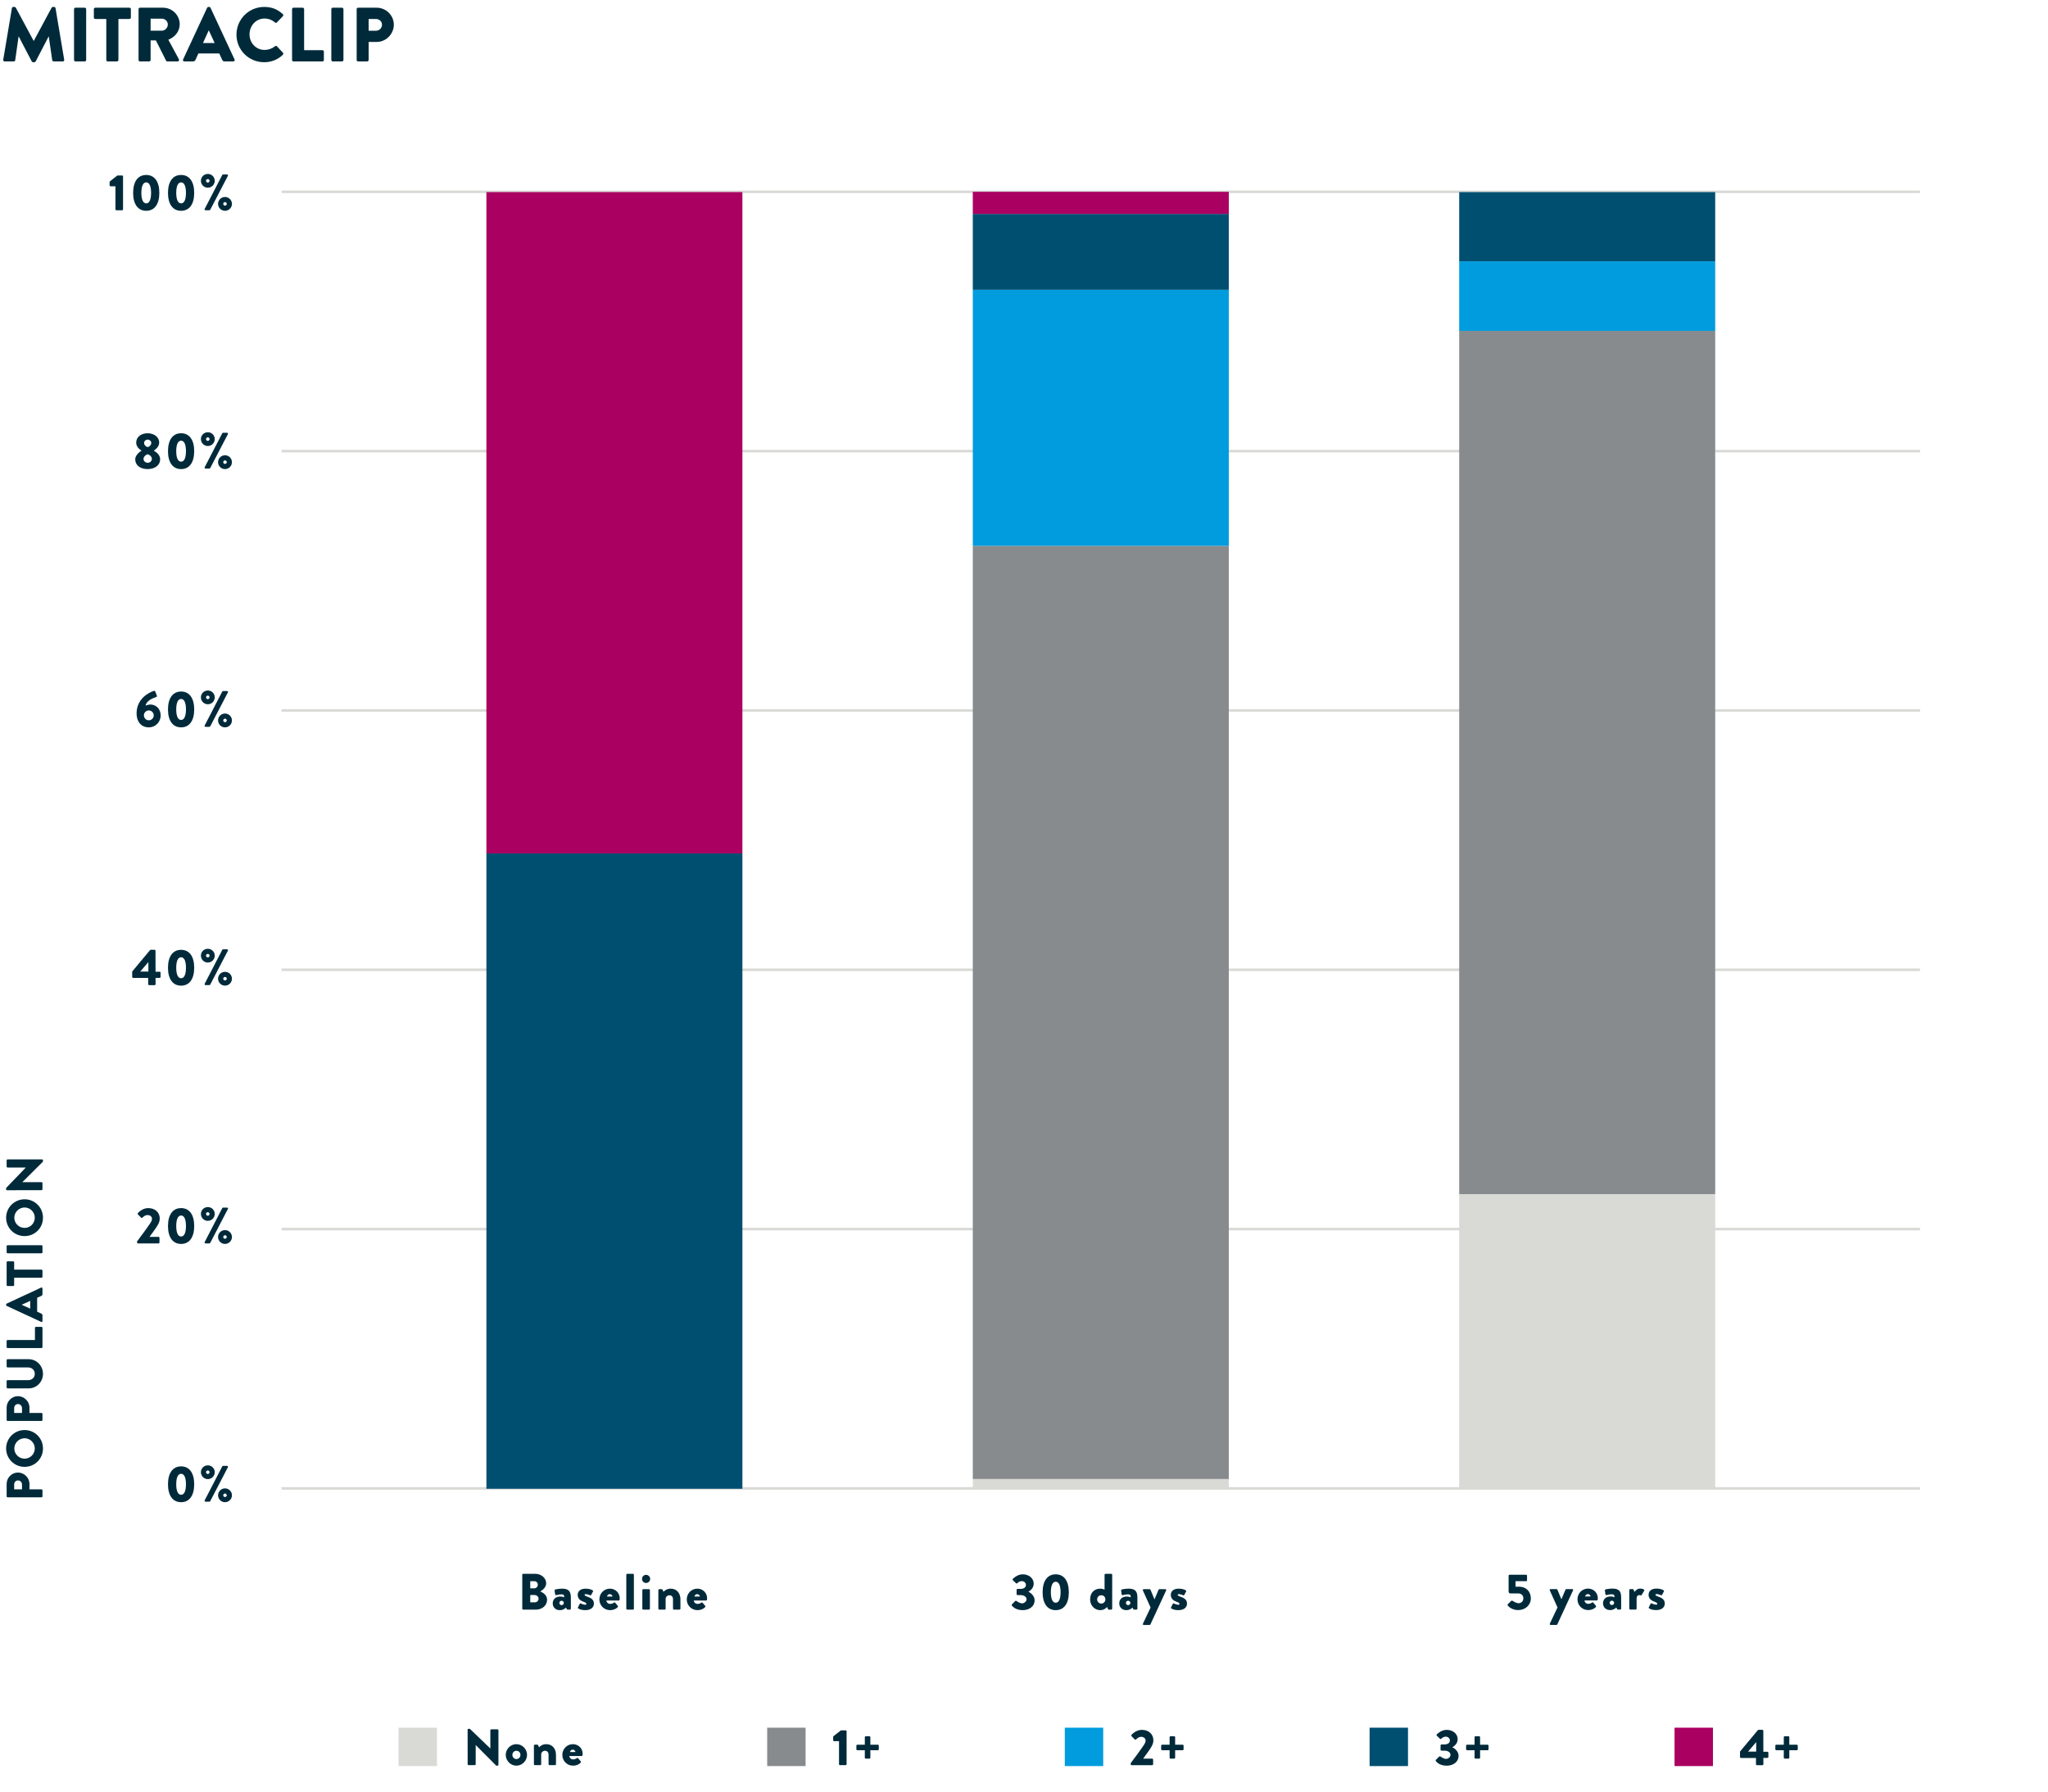 <?xml version="1.0" encoding="UTF-8"?>
<svg xmlns="http://www.w3.org/2000/svg" viewBox="0 0 800 700">
  <defs>
    <style>.cls-1,.cls-2{fill:#004f71;}.cls-3{fill:#002a3a;}.cls-4,.cls-5{fill:#009cde;}.cls-6,.cls-7{fill:#aa0061;}.cls-8,.cls-9{fill:#d9d9d6;}.cls-10,.cls-11{fill:#888b8d;}.cls-11,.cls-9,.cls-7,.cls-5,.cls-2{fill-rule:evenodd;}.cls-12{isolation:isolate;}.cls-13{fill:none;stroke:#d9d9d6;}</style>
  </defs>
  <g id="Lines">
    <line class="cls-13" x1="110" y1="176.26" x2="750" y2="176.26"></line>
    <line class="cls-13" x1="110" y1="277.58" x2="750" y2="277.58"></line>
    <line class="cls-13" x1="110" y1="378.9" x2="750" y2="378.9"></line>
    <line class="cls-13" x1="110" y1="480.22" x2="750" y2="480.22"></line>
    <line class="cls-13" x1="110" y1="74.94" x2="750" y2="74.94"></line>
    <line class="cls-13" x1="110" y1="581.54" x2="750" y2="581.54"></line>
  </g>
  <g id="Planes">
    <rect class="cls-10" x="570" y="129.29" width="100" height="337.36"></rect>
    <rect class="cls-8" x="570" y="466.66" width="100" height="114.88"></rect>
    <rect class="cls-4" x="380" y="113.23" width="100" height="100.1"></rect>
    <rect class="cls-10" x="380" y="213.33" width="100" height="364.55"></rect>
    <rect class="cls-8" x="380" y="577.9" width="100" height="3.64"></rect>
    <rect class="cls-4" x="570" y="102.11" width="100" height="27.19"></rect>
    <rect class="cls-1" x="570" y="75.06" width="100" height="27.04"></rect>
    <rect class="cls-1" x="190" y="333.44" width="100" height="248.24"></rect>
    <rect class="cls-6" x="190" y="75.06" width="100" height="258.38"></rect>
    <rect class="cls-1" x="380" y="83.57" width="100" height="29.66"></rect>
    <rect class="cls-6" x="380" y="74.94" width="100" height="8.63"></rect>
    <path class="cls-11" d="m299.68,675.03h15v15h-15v-15Z"></path>
    <path class="cls-9" d="m155.68,675.03h15v15h-15v-15Z"></path>
    <path class="cls-5" d="m415.94,675.03h15v15h-15v-15Z"></path>
    <path class="cls-2" d="m535,675.03h15v15h-15v-15Z"></path>
    <path class="cls-7" d="m654.12,675.03h15v15h-15v-15Z"></path>
  </g>
  <g id="Typo_vectorized">
    <g class="cls-12">
      <g class="cls-12">
        <path class="cls-3" d="m2.97,585.02c-.2,0-.38-.16-.38-.38v-4.82c0-2.46,2-4.48,4.42-4.48s4.5,2.02,4.5,4.46v2.1h4.7c.2,0,.38.18.38.38v2.36c0,.22-.18.38-.38.38H2.97Zm5.62-5.02c0-.86-.68-1.58-1.58-1.58-.84,0-1.48.72-1.48,1.58v1.9h3.06v-1.9Z"></path>
        <path class="cls-3" d="m2.39,565.94c0-4,3.22-7.2,7.22-7.2s7.18,3.2,7.18,7.2-3.18,7.18-7.18,7.18-7.22-3.18-7.22-7.18Zm11.2,0c0-2.2-1.8-4-3.98-4s-4.02,1.8-4.02,4,1.82,3.98,4.02,3.98,3.98-1.8,3.98-3.98Z"></path>
        <path class="cls-3" d="m2.97,555.18c-.2,0-.38-.16-.38-.38v-4.82c0-2.46,2-4.48,4.42-4.48s4.5,2.02,4.5,4.46v2.1h4.7c.2,0,.38.18.38.38v2.36c0,.22-.18.38-.38.38H2.97Zm5.62-5.02c0-.86-.68-1.58-1.58-1.58-.84,0-1.48.72-1.48,1.58v1.9h3.06v-1.9Z"></path>
        <path class="cls-3" d="m2.97,542.46c-.2,0-.38-.18-.38-.38v-2.46c0-.22.18-.38.38-.38h8.1c1.4,0,2.52-1.04,2.52-2.46s-1.12-2.5-2.52-2.5H2.97c-.2,0-.38-.16-.38-.38v-2.46c0-.2.18-.38.38-.38h8.26c3.04,0,5.56,2.56,5.56,5.72s-2.52,5.68-5.56,5.68H2.97Z"></path>
        <path class="cls-3" d="m2.97,526.7c-.2,0-.38-.16-.38-.38v-2.38c0-.2.18-.38.38-.38h10.68v-4.76c0-.22.18-.38.38-.38h2.18c.2,0,.38.16.38.38v7.52c0,.22-.18.38-.38.38H2.97Z"></path>
        <path class="cls-3" d="m16.07,516.48l-13.46-6.26c-.12-.06-.22-.2-.22-.34v-.2c0-.14.1-.28.22-.34l13.46-6.26c.26-.12.52.04.52.34v2.22c0,.36-.12.52-.5.7l-1.58.72v5.44l1.6.72c.24.1.48.32.48.72v2.2c0,.3-.26.46-.52.34Zm-4.28-8.22l-3.3,1.52v.02l3.3,1.5v-3.04Z"></path>
        <path class="cls-3" d="m5.53,499.22v2.86c0,.22-.18.38-.38.38h-2.18c-.2,0-.38-.16-.38-.38v-8.88c0-.22.18-.38.38-.38h2.18c.2,0,.38.16.38.38v2.86h10.68c.2,0,.38.18.38.38v2.4c0,.2-.18.38-.38.38H5.53Z"></path>
        <path class="cls-3" d="m2.97,489.68c-.2,0-.38-.18-.38-.38v-2.4c0-.2.18-.38.38-.38h13.24c.2,0,.38.18.38.38v2.4c0,.2-.18.38-.38.38H2.97Z"></path>
        <path class="cls-3" d="m2.39,475.78c0-4,3.22-7.2,7.22-7.2s7.18,3.2,7.18,7.2-3.18,7.18-7.18,7.18-7.22-3.18-7.22-7.18Zm11.2,0c0-2.2-1.8-4-3.98-4s-4.02,1.8-4.02,4,1.82,3.98,4.02,3.98,3.98-1.8,3.98-3.98Z"></path>
        <path class="cls-3" d="m2.75,465.04c-.2,0-.36-.18-.36-.38v-.5l7.68-7.98v-.02H2.97c-.2,0-.38-.16-.38-.38v-2.4c0-.2.18-.38.38-.38h13.46c.2,0,.36.18.36.38v.32c0,.06-.06.22-.1.26l-7.94,7.9v.02h7.46c.2,0,.38.16.38.38v2.38c0,.2-.18.38-.38.38l-13.46.02Z"></path>
      </g>
    </g>
    <g class="cls-12">
      <g class="cls-12">
        <path class="cls-3" d="m45.1,72.78h-1.92c-.2,0-.36-.18-.36-.38v-1.26c0-.08.06-.24.12-.3l2.92-2.28h1.84c.2,0,.36.18.36.38v12.84c0,.2-.16.38-.36.38h-2.22c-.22,0-.38-.18-.38-.38v-9Z"></path>
        <path class="cls-3" d="m52,75.36c0-4.38,1.86-7,5.12-7s5.12,2.62,5.12,7-1.86,7-5.12,7-5.12-2.62-5.12-7Zm7.02,0c0-2.62-.68-4.1-1.9-4.1s-1.9,1.48-1.9,4.1.68,4.1,1.9,4.1,1.9-1.46,1.9-4.1Z"></path>
        <path class="cls-3" d="m65.62,75.36c0-4.38,1.86-7,5.12-7s5.12,2.62,5.12,7-1.86,7-5.12,7-5.12-2.62-5.12-7Zm7.02,0c0-2.62-.68-4.1-1.9-4.1s-1.9,1.48-1.9,4.1.68,4.1,1.9,4.1,1.9-1.46,1.9-4.1Z"></path>
        <path class="cls-3" d="m78.48,70.64c0-1.5,1.2-2.68,2.7-2.68s2.7,1.18,2.7,2.68-1.22,2.7-2.7,2.7-2.7-1.2-2.7-2.7Zm8.34-2.28c.08-.14.24-.2.34-.2h1.52c.3,0,.48.28.34.54l-6.9,13.26c-.06.08-.24.2-.34.2h-1.48c-.3,0-.48-.28-.34-.54l6.86-13.26Zm-4.96,2.28c0-.36-.32-.68-.68-.68-.38,0-.7.32-.7.68,0,.38.32.7.7.7.36,0,.68-.32.68-.7Zm6.02,6.32c1.5,0,2.72,1.2,2.72,2.7s-1.22,2.7-2.72,2.7-2.7-1.22-2.7-2.7,1.22-2.7,2.7-2.7Zm0,3.38c.38,0,.7-.32.7-.68,0-.38-.32-.7-.7-.7-.36,0-.68.32-.68.7,0,.36.32.68.68.68Z"></path>
      </g>
    </g>
    <g class="cls-12">
      <g class="cls-12">
        <path class="cls-3" d="m55.26,176.1v-.06c-.78-.44-2.06-1.52-2.06-3.1,0-2.24,2-3.66,4.44-3.66s4.54,1.42,4.54,3.66c0,1.52-1.28,2.58-2.06,3.08v.08c.9.5,2.44,1.64,2.44,3.36,0,2.18-1.92,3.82-4.92,3.82s-4.82-1.64-4.82-3.82c0-1.76,2.06-3.14,2.44-3.36Zm2.44,4.72c.8,0,1.62-.64,1.62-1.5,0-.74-.56-1.48-1.64-1.84-1.04.36-1.62,1.1-1.62,1.84,0,.88.82,1.5,1.64,1.5Zm1.4-7.76c0-.68-.66-1.3-1.42-1.3s-1.4.62-1.4,1.3c0,.72.46,1.3,1.4,1.66.94-.34,1.42-.98,1.42-1.66Z"></path>
        <path class="cls-3" d="m65.62,176.28c0-4.38,1.86-7,5.12-7s5.12,2.62,5.12,7-1.86,7-5.12,7-5.12-2.62-5.12-7Zm7.02,0c0-2.62-.68-4.1-1.9-4.1s-1.9,1.48-1.9,4.1.68,4.1,1.9,4.1,1.9-1.46,1.9-4.1Z"></path>
        <path class="cls-3" d="m78.48,171.56c0-1.5,1.2-2.68,2.7-2.68s2.7,1.18,2.7,2.68-1.22,2.7-2.7,2.7-2.7-1.2-2.7-2.7Zm8.34-2.28c.08-.14.24-.2.34-.2h1.52c.3,0,.48.28.34.54l-6.9,13.26c-.06.08-.24.2-.34.2h-1.48c-.3,0-.48-.28-.34-.54l6.86-13.26Zm-4.96,2.28c0-.36-.32-.68-.68-.68-.38,0-.7.32-.7.68,0,.38.32.7.7.7.36,0,.68-.32.68-.7Zm6.02,6.32c1.5,0,2.72,1.2,2.72,2.7s-1.22,2.7-2.72,2.7-2.7-1.22-2.7-2.7,1.22-2.7,2.7-2.7Zm0,3.38c.38,0,.7-.32.7-.68,0-.38-.32-.7-.7-.7-.36,0-.68.32-.68.7,0,.36.32.68.68.68Z"></path>
      </g>
    </g>
    <g class="cls-12">
      <g class="cls-12">
        <path class="cls-3" d="m60.07,269.95c.3-.1.52.04.62.32l.58,1.54c.08.24.02.46-.38.58-.94.3-3.6,1.22-4.02,3.28.52-.22,1.36-.4,1.9-.4,1.88,0,3.98,1.38,3.98,4.34,0,2.52-2.08,4.58-4.58,4.58-3.1,0-4.82-2.32-4.82-5.44,0-5.88,5-8.26,6.72-8.8Zm-1.94,11.48c1.06,0,1.92-.88,1.92-1.92s-.86-1.94-1.92-1.94-1.92.88-1.92,1.94.86,1.92,1.92,1.92Z"></path>
        <path class="cls-3" d="m65.62,277.19c0-4.38,1.86-7,5.12-7s5.12,2.62,5.12,7-1.86,7-5.12,7-5.12-2.62-5.12-7Zm7.02,0c0-2.62-.68-4.1-1.9-4.1s-1.9,1.48-1.9,4.1.68,4.1,1.9,4.1,1.9-1.46,1.9-4.1Z"></path>
        <path class="cls-3" d="m78.48,272.47c0-1.5,1.2-2.68,2.7-2.68s2.7,1.18,2.7,2.68-1.22,2.7-2.7,2.7-2.7-1.2-2.7-2.7Zm8.34-2.28c.08-.14.24-.2.34-.2h1.52c.3,0,.48.28.34.54l-6.9,13.26c-.06.08-.24.2-.34.2h-1.48c-.3,0-.48-.28-.34-.54l6.86-13.26Zm-4.96,2.28c0-.36-.32-.68-.68-.68-.38,0-.7.32-.7.68,0,.38.32.7.7.7.36,0,.68-.32.68-.7Zm6.02,6.32c1.5,0,2.72,1.2,2.72,2.7s-1.22,2.7-2.72,2.7-2.7-1.22-2.7-2.7,1.22-2.7,2.7-2.7Zm0,3.38c.38,0,.7-.32.7-.68,0-.38-.32-.7-.7-.7-.36,0-.68.32-.68.7,0,.36.32.68.68.68Z"></path>
      </g>
    </g>
    <g class="cls-12">
      <g class="cls-12">
        <path class="cls-3" d="m51.64,381.71v-2.12l6.98-8.38c.06-.06.12-.12.3-.12h1.44c.2,0,.38.16.38.38l.02,8.2h1.58c.22,0,.38.16.38.36v1.66c0,.2-.16.38-.38.38h-1.58l.02,2.46c0,.2-.18.38-.38.38h-2.14c-.2,0-.38-.18-.38-.38v-2.44h-5.86c-.22,0-.38-.18-.38-.38Zm6.32-2.1v-3.72l-3.18,3.72h3.18Z"></path>
        <path class="cls-3" d="m65.62,378.11c0-4.38,1.86-7,5.12-7s5.12,2.62,5.12,7-1.86,7-5.12,7-5.12-2.62-5.12-7Zm7.02,0c0-2.62-.68-4.1-1.9-4.1s-1.9,1.48-1.9,4.1.68,4.1,1.9,4.1,1.9-1.46,1.9-4.1Z"></path>
        <path class="cls-3" d="m78.48,373.38c0-1.5,1.2-2.68,2.7-2.68s2.7,1.18,2.7,2.68-1.22,2.7-2.7,2.7-2.7-1.2-2.7-2.7Zm8.34-2.28c.08-.14.24-.2.34-.2h1.52c.3,0,.48.28.34.54l-6.9,13.26c-.06.08-.24.2-.34.2h-1.48c-.3,0-.48-.28-.34-.54l6.86-13.26Zm-4.96,2.28c0-.36-.32-.68-.68-.68-.38,0-.7.32-.7.68,0,.38.32.7.7.7.36,0,.68-.32.68-.7Zm6.02,6.32c1.5,0,2.72,1.2,2.72,2.7s-1.22,2.7-2.72,2.7-2.7-1.22-2.7-2.7,1.22-2.7,2.7-2.7Zm0,3.38c.38,0,.7-.32.7-.68,0-.38-.32-.7-.7-.7-.36,0-.68.32-.68.7,0,.36.32.68.68.68Z"></path>
      </g>
    </g>
    <g class="cls-12">
      <g class="cls-12">
        <path class="cls-3" d="m53.54,485.04c1.16-1.52,4.12-5.54,5.3-7.34.26-.4.52-.96.52-1.52,0-.76-.64-1.44-1.76-1.44-.82,0-1.56.58-1.94,1-.16.16-.4.16-.56,0l-1.22-1.24c-.14-.12-.16-.36-.02-.52,0,0,1.62-1.96,4-1.96,2.86,0,4.54,1.82,4.54,4.04,0,1.06-.3,1.66-.78,2.6-.64,1.14-2.28,3.28-3.22,4.6h3.52c.2,0,.38.18.38.38v1.8c0,.2-.18.38-.38.38h-8c-.22,0-.38-.18-.38-.38v-.4Z"></path>
        <path class="cls-3" d="m65.62,479.02c0-4.38,1.86-7,5.12-7s5.12,2.62,5.12,7-1.86,7-5.12,7-5.12-2.62-5.12-7Zm7.02,0c0-2.62-.68-4.1-1.9-4.1s-1.9,1.48-1.9,4.1.68,4.1,1.9,4.1,1.9-1.46,1.9-4.1Z"></path>
        <path class="cls-3" d="m78.48,474.3c0-1.5,1.2-2.68,2.7-2.68s2.7,1.18,2.7,2.68-1.22,2.7-2.7,2.7-2.7-1.2-2.7-2.7Zm8.34-2.28c.08-.14.24-.2.34-.2h1.52c.3,0,.48.28.34.54l-6.9,13.26c-.06.08-.24.2-.34.2h-1.48c-.3,0-.48-.28-.34-.54l6.86-13.26Zm-4.96,2.28c0-.36-.32-.68-.68-.68-.38,0-.7.32-.7.68,0,.38.32.7.7.7.36,0,.68-.32.68-.7Zm6.02,6.32c1.5,0,2.72,1.2,2.72,2.7s-1.22,2.7-2.72,2.7-2.7-1.22-2.7-2.7,1.22-2.7,2.7-2.7Zm0,3.38c.38,0,.7-.32.7-.68,0-.38-.32-.7-.7-.7-.36,0-.68.32-.68.7,0,.36.32.68.68.68Z"></path>
      </g>
    </g>
    <g class="cls-12">
      <g class="cls-12">
        <path class="cls-3" d="m65.62,579.93c0-4.38,1.86-7,5.12-7s5.12,2.62,5.12,7-1.86,7-5.12,7-5.12-2.62-5.12-7Zm7.02,0c0-2.62-.68-4.1-1.9-4.1s-1.9,1.48-1.9,4.1.68,4.1,1.9,4.1,1.9-1.46,1.9-4.1Z"></path>
        <path class="cls-3" d="m78.48,575.21c0-1.5,1.2-2.68,2.7-2.68s2.7,1.18,2.7,2.68-1.22,2.7-2.7,2.7-2.7-1.2-2.7-2.7Zm8.34-2.28c.08-.14.24-.2.34-.2h1.52c.3,0,.48.28.34.54l-6.9,13.26c-.06.08-.24.2-.34.2h-1.48c-.3,0-.48-.28-.34-.54l6.86-13.26Zm-4.96,2.28c0-.36-.32-.68-.68-.68-.38,0-.7.32-.7.68,0,.38.32.7.7.7.36,0,.68-.32.68-.7Zm6.02,6.32c1.5,0,2.72,1.2,2.72,2.7s-1.22,2.7-2.72,2.7-2.7-1.22-2.7-2.7,1.22-2.7,2.7-2.7Zm0,3.38c.38,0,.7-.32.7-.68,0-.38-.32-.7-.7-.7-.36,0-.68.32-.68.7,0,.36.32.68.68.68Z"></path>
      </g>
    </g>
    <path class="cls-3" d="m4.65,3.19c.03-.27.3-.48.54-.48h.48c.15,0,.42.12.51.3l6.96,12.96h.06l6.96-12.96c.09-.18.36-.3.51-.3h.48c.24,0,.51.21.54.48l3.39,20.16c.06.39-.21.66-.57.66h-3.54c-.27,0-.54-.24-.57-.48l-1.35-9.27h-.06l-5.04,9.72c-.09.18-.36.33-.51.33h-.54c-.18,0-.42-.15-.51-.33l-5.07-9.72h-.06l-1.32,9.27c-.03.24-.27.48-.57.48H1.83c-.36,0-.63-.27-.57-.66L4.65,3.19Z"></path>
    <path class="cls-3" d="m28.92,3.58c0-.3.27-.57.57-.57h3.6c.3,0,.57.27.57.57v19.86c0,.3-.27.57-.57.57h-3.6c-.3,0-.57-.27-.57-.57V3.58Z"></path>
    <path class="cls-3" d="m41.52,7.42h-4.29c-.33,0-.57-.27-.57-.57v-3.27c0-.3.24-.57.57-.57h13.32c.33,0,.57.27.57.57v3.27c0,.3-.24.57-.57.57h-4.29v16.02c0,.3-.27.57-.57.57h-3.6c-.3,0-.57-.27-.57-.57V7.42Z"></path>
    <path class="cls-3" d="m54.12,3.58c0-.3.24-.57.57-.57h8.97c3.6,0,6.54,2.91,6.54,6.48,0,2.76-1.83,4.98-4.44,6.03l4.11,7.62c.21.39,0,.87-.51.87h-3.99c-.24,0-.42-.15-.48-.27l-3.99-7.95h-2.07v7.65c0,.3-.27.57-.57.57h-3.57c-.33,0-.57-.27-.57-.57V3.58Zm9.15,8.4c1.23,0,2.28-1.14,2.28-2.4s-1.05-2.28-2.28-2.28h-4.44v4.68h4.44Z"></path>
    <path class="cls-3" d="m71.52,23.23l9.39-20.19c.09-.18.3-.33.51-.33h.3c.21,0,.42.15.51.33l9.39,20.19c.18.39-.06.78-.51.78h-3.33c-.54,0-.78-.18-1.05-.75l-1.08-2.37h-8.16l-1.08,2.4c-.15.36-.48.72-1.08.72h-3.3c-.45,0-.69-.39-.51-.78Zm12.33-6.42l-2.28-4.95h-.03l-2.25,4.95h4.56Z"></path>
    <path class="cls-3" d="m103.2,2.71c3,0,5.22.93,7.26,2.79.27.24.27.6.03.84l-2.34,2.43c-.21.21-.54.21-.75,0-1.11-.99-2.58-1.53-4.05-1.53-3.39,0-5.88,2.82-5.88,6.18s2.52,6.09,5.91,6.09c1.41,0,2.94-.51,4.02-1.44.21-.18.6-.18.78.03l2.34,2.49c.21.21.18.6-.03.81-2.04,1.98-4.62,2.91-7.29,2.91-6,0-10.83-4.77-10.83-10.77s4.83-10.83,10.83-10.83Z"></path>
    <path class="cls-3" d="m114.09,3.58c0-.3.24-.57.57-.57h3.57c.3,0,.57.27.57.57v16.02h7.14c.33,0,.57.27.57.57v3.27c0,.3-.24.57-.57.57h-11.28c-.33,0-.57-.27-.57-.57V3.58Z"></path>
    <path class="cls-3" d="m129.42,3.58c0-.3.27-.57.57-.57h3.6c.3,0,.57.27.57.57v19.86c0,.3-.27.57-.57.57h-3.6c-.3,0-.57-.27-.57-.57V3.58Z"></path>
    <path class="cls-3" d="m139.32,3.58c0-.3.24-.57.57-.57h7.23c3.69,0,6.72,3,6.72,6.63s-3.03,6.75-6.69,6.75h-3.15v7.05c0,.3-.27.57-.57.57h-3.54c-.33,0-.57-.27-.57-.57V3.58Zm7.53,8.43c1.29,0,2.37-1.02,2.37-2.37,0-1.26-1.08-2.22-2.37-2.22h-2.85v4.59h2.85Z"></path>
    <g class="cls-12">
      <g class="cls-12">
        <path class="cls-3" d="m204.01,615.29c0-.2.16-.38.38-.38h4.66c2.36,0,4.3,1.62,4.3,3.72,0,1.54-1.38,2.66-2.32,3.16,1.06.44,2.68,1.42,2.68,3.26,0,2.24-1.98,3.86-4.36,3.86h-4.96c-.22,0-.38-.18-.38-.38v-13.24Zm4.68,5.3c.76,0,1.4-.64,1.4-1.44s-.64-1.36-1.4-1.36h-1.56v2.8h1.56Zm.26,5.46c.78,0,1.44-.64,1.44-1.46s-.86-1.4-1.64-1.4h-1.62v2.86h1.82Z"></path>
        <path class="cls-3" d="m218.85,623.79c.9,0,1.54.32,1.54.32,0-.78-.12-1.18-1.08-1.18-.54,0-1.48.14-2,.3-.3.1-.44-.12-.48-.42l-.18-1.26c-.06-.34.12-.48.3-.54.18-.06,1.58-.3,2.66-.3,2.48,0,3.38,1.04,3.38,3.4v4.42c0,.2-.18.38-.38.38h-.88c-.12,0-.26-.04-.36-.26l-.28-.54c-.46.42-1.16,1-2.42,1-1.58,0-2.76-1.06-2.76-2.64s1.12-2.68,2.94-2.68Zm.52,3.36c.48,0,.88-.4.88-.88-.02-.46-.4-.84-.88-.84s-.86.38-.86.84.38.88.86.88Z"></path>
        <path class="cls-3" d="m225.75,628.03l.7-1.38c.06-.12.26-.24.42-.16,0,0,.94.52,1.8.52.2,0,.38-.12.38-.36,0-.2-.12-.48-1.14-.84-1.56-.54-2.24-1.44-2.24-2.68,0-1.34.96-2.42,3.12-2.42,1.26,0,2.22.34,2.66.62.18.12.32.3.2.5l-.74,1.36c-.06.12-.26.18-.42.12,0,0-.92-.46-1.7-.46-.26,0-.44.06-.44.28,0,.2.22.4.9.64,1.62.56,2.74,1.2,2.74,2.8,0,1.4-1.12,2.54-3.38,2.54-1.32,0-2.32-.34-2.72-.66-.14-.12-.24-.24-.14-.42Z"></path>
        <path class="cls-3" d="m238.27,620.71c2.04,0,3.8,1.56,3.8,3.76,0,.14-.02.4-.04.54-.02.2-.2.34-.38.34h-4.8c.06.54.5,1.32,1.54,1.32.5,0,1.08-.24,1.4-.48.18-.14.38-.14.5,0l1,1.2c.12.16.16.4-.02.58-.7.7-1.7,1.14-2.96,1.14-2.38,0-4.18-1.9-4.18-4.2s1.78-4.2,4.14-4.2Zm.98,3.08c-.04-.52-.54-.94-1.06-.94s-1,.42-1.08.94h2.14Z"></path>
        <path class="cls-3" d="m244.65,615.29c0-.2.18-.38.38-.38h2.2c.2,0,.38.18.38.38v13.24c0,.2-.18.38-.38.38h-2.2c-.2,0-.38-.18-.38-.38v-13.24Z"></path>
        <path class="cls-3" d="m250.79,616.91c0-.88.7-1.6,1.58-1.6s1.6.72,1.6,1.6-.72,1.58-1.6,1.58-1.58-.7-1.58-1.58Zm.12,4.38c0-.22.18-.38.38-.38h2.2c.2,0,.38.16.38.38v7.24c0,.2-.18.38-.38.38h-2.2c-.2,0-.38-.18-.38-.38v-7.24Z"></path>
        <path class="cls-3" d="m257.17,621.29c0-.22.18-.38.38-.38h.94c.12,0,.3.1.36.24l.32.8c.44-.48,1.36-1.24,2.82-1.24,2.48,0,3.8,1.9,3.8,4.18v3.64c0,.2-.18.38-.38.38h-2.14c-.22,0-.38-.18-.38-.38v-3.74c0-.8-.46-1.5-1.36-1.5-.8,0-1.52.58-1.52,1.4v3.84c0,.18-.08.38-.36.38h-2.1c-.2,0-.38-.18-.38-.38v-7.24Z"></path>
        <path class="cls-3" d="m272.41,620.71c2.04,0,3.8,1.56,3.8,3.76,0,.14-.02.4-.04.54-.02.2-.2.34-.38.34h-4.8c.06.54.5,1.32,1.54,1.32.5,0,1.08-.24,1.4-.48.18-.14.38-.14.5,0l1,1.2c.12.16.16.4-.02.58-.7.7-1.7,1.14-2.96,1.14-2.38,0-4.18-1.9-4.18-4.2s1.78-4.2,4.14-4.2Zm.98,3.08c-.04-.52-.54-.94-1.06-.94s-1,.42-1.08.94h2.14Z"></path>
      </g>
    </g>
    <g class="cls-12">
      <g class="cls-12">
        <path class="cls-3" d="m395.29,626.83l1.26-1.26c.14-.14.34-.16.5-.04,0,0,1.24.92,2.2.92.86,0,1.74-.72,1.74-1.6s-.9-1.62-2.38-1.62h-1.12c-.2,0-.38-.18-.38-.38v-1.66c0-.22.18-.38.38-.38h1.12c1.4,0,2.14-.68,2.14-1.54s-.74-1.5-1.6-1.5-1.44.46-1.74.8c-.14.16-.38.16-.54.02l-1.22-1.2c-.16-.14-.14-.38,0-.52,0,0,1.64-1.76,3.82-1.76,2.32,0,4.32,1.42,4.32,3.66,0,1.54-1.16,2.68-2.06,3.1v.06c.94.4,2.42,1.64,2.42,3.36,0,2.18-1.9,3.82-4.66,3.82-2.52,0-3.8-1.24-4.22-1.78-.12-.14-.1-.36.02-.5Z"></path>
        <path class="cls-3" d="m407.27,622.11c0-4.38,1.86-7,5.12-7s5.12,2.62,5.12,7-1.86,7-5.12,7-5.12-2.62-5.12-7Zm7.02,0c0-2.62-.68-4.1-1.9-4.1s-1.9,1.48-1.9,4.1.68,4.1,1.9,4.1,1.9-1.46,1.9-4.1Z"></path>
        <path class="cls-3" d="m429.81,620.71c.68,0,1.42.24,1.66.38v-5.8c0-.2.18-.38.38-.38h2.22c.2,0,.38.18.38.38v13.24c0,.2-.18.38-.38.38h-.94c-.2,0-.34-.18-.42-.4l-.24-.66s-.92,1.26-2.68,1.26c-2.26,0-3.96-1.9-3.96-4.2,0-2.82,1.84-4.2,3.98-4.2Zm.38,5.82c.92,0,1.6-.72,1.6-1.64s-.68-1.6-1.6-1.6-1.62.7-1.62,1.6.7,1.64,1.62,1.64Z"></path>
        <path class="cls-3" d="m440.15,623.79c.9,0,1.54.32,1.54.32,0-.78-.12-1.18-1.08-1.18-.54,0-1.48.14-2,.3-.3.1-.44-.12-.48-.42l-.18-1.26c-.06-.34.12-.48.3-.54.18-.06,1.58-.3,2.66-.3,2.48,0,3.38,1.04,3.38,3.4v4.42c0,.2-.18.38-.38.38h-.88c-.12,0-.26-.04-.36-.26l-.28-.54c-.46.42-1.16,1-2.42,1-1.58,0-2.76-1.06-2.76-2.64s1.12-2.68,2.94-2.68Zm.52,3.36c.48,0,.88-.4.88-.88-.02-.46-.4-.84-.88-.84s-.86.38-.86.84.38.88.86.88Z"></path>
        <path class="cls-3" d="m446.45,621.43c-.12-.26.04-.52.34-.52h2.28c.16,0,.28.1.34.22l1.54,3.72h.04l1.58-3.72c.04-.12.18-.22.34-.22h2.26c.3,0,.48.26.34.52l-6.12,13.24c-.06.12-.18.24-.34.24h-2.24c-.3,0-.48-.26-.34-.54l2.98-6.28-3-6.66Z"></path>
        <path class="cls-3" d="m457.43,628.03l.7-1.38c.06-.12.26-.24.42-.16,0,0,.94.52,1.8.52.2,0,.38-.12.38-.36,0-.2-.12-.48-1.14-.84-1.56-.54-2.24-1.44-2.24-2.68,0-1.34.96-2.42,3.12-2.42,1.26,0,2.22.34,2.66.62.18.12.32.3.2.5l-.74,1.36c-.06.12-.26.18-.42.12,0,0-.92-.46-1.7-.46-.26,0-.44.06-.44.28,0,.2.22.4.9.64,1.62.56,2.74,1.2,2.74,2.8,0,1.4-1.12,2.54-3.38,2.54-1.32,0-2.32-.34-2.72-.66-.14-.12-.24-.24-.14-.42Z"></path>
      </g>
    </g>
    <g class="cls-12">
      <g class="cls-12">
        <path class="cls-3" d="m589.04,626.74l1.26-1.24c.12-.12.32-.16.48-.06,0,0,1.42.96,2.38.96,1.08,0,1.9-.8,1.9-1.9s-.76-1.94-2.06-1.94h-3.08c-.4,0-.62-.38-.62-.7v-6.2c0-.2.16-.38.38-.38h6.44c.22,0,.38.18.38.38v1.76c0,.2-.16.38-.38.38h-4.12v2.14h1.42c2.76,0,4.56,1.94,4.56,4.56s-2.14,4.58-4.94,4.58c-2.08,0-3.46-1.06-3.96-1.66-.26-.3-.28-.44-.04-.68Z"></path>
        <path class="cls-3" d="m605.4,621.4c-.12-.26.04-.52.34-.52h2.28c.16,0,.28.1.34.22l1.54,3.72h.04l1.58-3.72c.04-.12.18-.22.34-.22h2.26c.3,0,.48.26.34.52l-6.12,13.24c-.06.12-.18.24-.34.24h-2.24c-.3,0-.48-.26-.34-.54l2.98-6.28-3-6.66Z"></path>
        <path class="cls-3" d="m620.34,620.68c2.04,0,3.8,1.56,3.8,3.76,0,.14-.02.4-.04.54-.02.2-.2.34-.38.34h-4.8c.06.54.5,1.32,1.54,1.32.5,0,1.08-.24,1.4-.48.18-.14.38-.14.5,0l1,1.2c.12.16.16.4-.02.58-.7.7-1.7,1.14-2.96,1.14-2.38,0-4.18-1.9-4.18-4.2s1.78-4.2,4.14-4.2Zm.98,3.08c-.04-.52-.54-.94-1.06-.94s-1,.42-1.08.94h2.14Z"></path>
        <path class="cls-3" d="m629.12,623.76c.9,0,1.54.32,1.54.32,0-.78-.12-1.18-1.08-1.18-.54,0-1.48.14-2,.3-.3.1-.44-.12-.48-.42l-.18-1.26c-.06-.34.12-.48.3-.54.18-.06,1.58-.3,2.66-.3,2.48,0,3.38,1.04,3.38,3.4v4.42c0,.2-.18.38-.38.38h-.88c-.12,0-.26-.04-.36-.26l-.28-.54c-.46.42-1.16,1-2.42,1-1.58,0-2.76-1.06-2.76-2.64s1.12-2.68,2.94-2.68Zm.52,3.36c.48,0,.88-.4.88-.88-.02-.46-.4-.84-.88-.84s-.86.38-.86.84.38.88.86.88Z"></path>
        <path class="cls-3" d="m636.44,621.26c0-.22.18-.38.38-.38h.94c.22,0,.3.12.36.24l.36.88c.4-.58,1.14-1.32,2.18-1.32,1.1,0,1.88.4,1.6.86l-.98,1.6c-.08.14-.22.26-.44.18-.1-.04-.3-.1-.48-.1-.6,0-1.06.46-1.06,1.14v4.14c0,.24-.12.38-.44.38h-2.04c-.2,0-.38-.18-.38-.38v-7.24Z"></path>
        <path class="cls-3" d="m644.06,628l.7-1.38c.06-.12.26-.24.42-.16,0,0,.94.52,1.8.52.2,0,.38-.12.38-.36,0-.2-.12-.48-1.14-.84-1.56-.54-2.24-1.44-2.24-2.68,0-1.34.96-2.42,3.12-2.42,1.26,0,2.22.34,2.66.62.18.12.32.3.2.5l-.74,1.36c-.06.12-.26.18-.42.12,0,0-.92-.46-1.7-.46-.26,0-.44.06-.44.28,0,.2.22.4.9.64,1.62.56,2.74,1.2,2.74,2.8,0,1.4-1.12,2.54-3.38,2.54-1.32,0-2.32-.34-2.72-.66-.14-.12-.24-.24-.14-.42Z"></path>
      </g>
    </g>
    <g class="cls-12">
      <g class="cls-12">
        <path class="cls-3" d="m327.74,680.29h-1.92c-.2,0-.36-.18-.36-.38v-1.26c0-.08.06-.24.12-.3l2.92-2.28h1.84c.2,0,.36.18.36.38v12.84c0,.2-.16.38-.36.38h-2.22c-.22,0-.38-.18-.38-.38v-9Z"></path>
        <path class="cls-3" d="m337.82,683.84h-2.92c-.2,0-.38-.18-.38-.38v-1.4c0-.2.18-.38.38-.38h2.92v-2.94c0-.2.18-.36.38-.36h1.4c.2,0,.38.16.38.36v2.94h2.94c.2,0,.36.18.36.38v1.4c0,.2-.16.38-.36.38h-2.94v2.92c0,.2-.18.36-.38.36h-1.4c-.2,0-.38-.16-.38-.36v-2.92Z"></path>
      </g>
    </g>
    <g class="cls-12">
      <g class="cls-12">
        <path class="cls-3" d="m182.66,675.83c0-.2.18-.36.38-.36h.5l7.98,7.68h.02v-7.1c0-.2.16-.38.38-.38h2.4c.2,0,.38.18.38.38v13.46c0,.2-.18.36-.38.36h-.32c-.06,0-.22-.06-.26-.1l-7.9-7.94h-.02v7.46c0,.2-.16.38-.38.38h-2.38c-.2,0-.38-.18-.38-.38l-.02-13.46Z"></path>
        <path class="cls-3" d="m201.72,681.47c2.28,0,4.16,1.92,4.16,4.18s-1.88,4.22-4.16,4.22-4.16-1.92-4.16-4.22,1.88-4.18,4.16-4.18Zm0,5.82c.88,0,1.58-.74,1.58-1.64s-.7-1.6-1.58-1.6-1.58.72-1.58,1.6.7,1.64,1.58,1.64Z"></path>
        <path class="cls-3" d="m208.56,682.05c0-.22.18-.38.38-.38h.94c.12,0,.3.1.36.24l.32.8c.44-.48,1.36-1.24,2.82-1.24,2.48,0,3.8,1.9,3.8,4.18v3.64c0,.2-.18.38-.38.38h-2.14c-.22,0-.38-.18-.38-.38v-3.74c0-.8-.46-1.5-1.36-1.5-.8,0-1.52.58-1.52,1.4v3.84c0,.18-.08.38-.36.38h-2.1c-.2,0-.38-.18-.38-.38v-7.24Z"></path>
        <path class="cls-3" d="m223.8,681.47c2.04,0,3.8,1.56,3.8,3.76,0,.14-.02.4-.04.54-.02.2-.2.34-.38.34h-4.8c.06.54.5,1.32,1.54,1.32.5,0,1.08-.24,1.4-.48.18-.14.38-.14.5,0l1,1.2c.12.16.16.4-.02.58-.7.7-1.7,1.14-2.96,1.14-2.38,0-4.18-1.9-4.18-4.2s1.78-4.2,4.14-4.2Zm.98,3.08c-.04-.52-.54-.94-1.06-.94s-1,.42-1.08.94h2.14Z"></path>
      </g>
    </g>
    <g class="cls-12">
      <g class="cls-12">
        <path class="cls-3" d="m441.68,688.9c1.16-1.52,4.12-5.54,5.3-7.34.26-.4.52-.96.52-1.52,0-.76-.64-1.44-1.76-1.44-.82,0-1.56.58-1.94,1-.16.16-.4.16-.56,0l-1.22-1.24c-.14-.12-.16-.36-.02-.52,0,0,1.62-1.96,4-1.96,2.86,0,4.54,1.82,4.54,4.04,0,1.06-.3,1.66-.78,2.6-.64,1.14-2.28,3.28-3.22,4.6h3.52c.2,0,.38.18.38.38v1.8c0,.2-.18.38-.38.38h-8c-.22,0-.38-.18-.38-.38v-.4Z"></path>
        <path class="cls-3" d="m456.88,683.84h-2.92c-.2,0-.38-.18-.38-.38v-1.4c0-.2.18-.38.38-.38h2.92v-2.94c0-.2.18-.36.38-.36h1.4c.2,0,.38.16.38.36v2.94h2.94c.2,0,.36.18.36.38v1.4c0,.2-.16.38-.36.38h-2.94v2.92c0,.2-.18.36-.38.36h-1.4c-.2,0-.38-.16-.38-.36v-2.92Z"></path>
      </g>
    </g>
    <g class="cls-12">
      <g class="cls-12">
        <path class="cls-3" d="m560.9,687.6l1.26-1.26c.14-.14.34-.16.5-.04,0,0,1.24.92,2.2.92.86,0,1.74-.72,1.74-1.6s-.9-1.62-2.38-1.62h-1.12c-.2,0-.38-.18-.38-.38v-1.66c0-.22.18-.38.38-.38h1.12c1.4,0,2.14-.68,2.14-1.54s-.74-1.5-1.6-1.5-1.44.46-1.74.8c-.14.16-.38.16-.54.02l-1.22-1.2c-.16-.14-.14-.38,0-.52,0,0,1.64-1.76,3.82-1.76,2.32,0,4.32,1.42,4.32,3.66,0,1.54-1.16,2.68-2.06,3.1v.06c.94.4,2.42,1.64,2.42,3.36,0,2.18-1.9,3.82-4.66,3.82-2.52,0-3.8-1.24-4.22-1.78-.12-.14-.1-.36.02-.5Z"></path>
        <path class="cls-3" d="m576,683.84h-2.92c-.2,0-.38-.18-.38-.38v-1.4c0-.2.18-.38.38-.38h2.92v-2.94c0-.2.18-.36.38-.36h1.4c.2,0,.38.16.38.36v2.94h2.94c.2,0,.36.18.36.38v1.4c0,.2-.16.38-.36.38h-2.94v2.92c0,.2-.18.36-.38.36h-1.4c-.2,0-.38-.16-.38-.36v-2.92Z"></path>
      </g>
    </g>
    <g class="cls-12">
      <g class="cls-12">
        <path class="cls-3" d="m679.69,686.48v-2.12l6.98-8.38c.06-.06.12-.12.3-.12h1.44c.2,0,.38.16.38.38l.02,8.2h1.58c.22,0,.38.16.38.36v1.66c0,.2-.16.38-.38.38h-1.58l.02,2.46c0,.2-.18.38-.38.38h-2.14c-.2,0-.38-.18-.38-.38v-2.44h-5.86c-.22,0-.38-.18-.38-.38Zm6.32-2.1v-3.72l-3.18,3.72h3.18Z"></path>
        <path class="cls-3" d="m696.79,683.84h-2.92c-.2,0-.38-.18-.38-.38v-1.4c0-.2.18-.38.38-.38h2.92v-2.94c0-.2.18-.36.38-.36h1.4c.2,0,.38.16.38.36v2.94h2.94c.2,0,.36.18.36.38v1.4c0,.2-.16.38-.36.38h-2.94v2.92c0,.2-.18.36-.38.36h-1.4c-.2,0-.38-.16-.38-.36v-2.92Z"></path>
      </g>
    </g>
  </g>
</svg>
